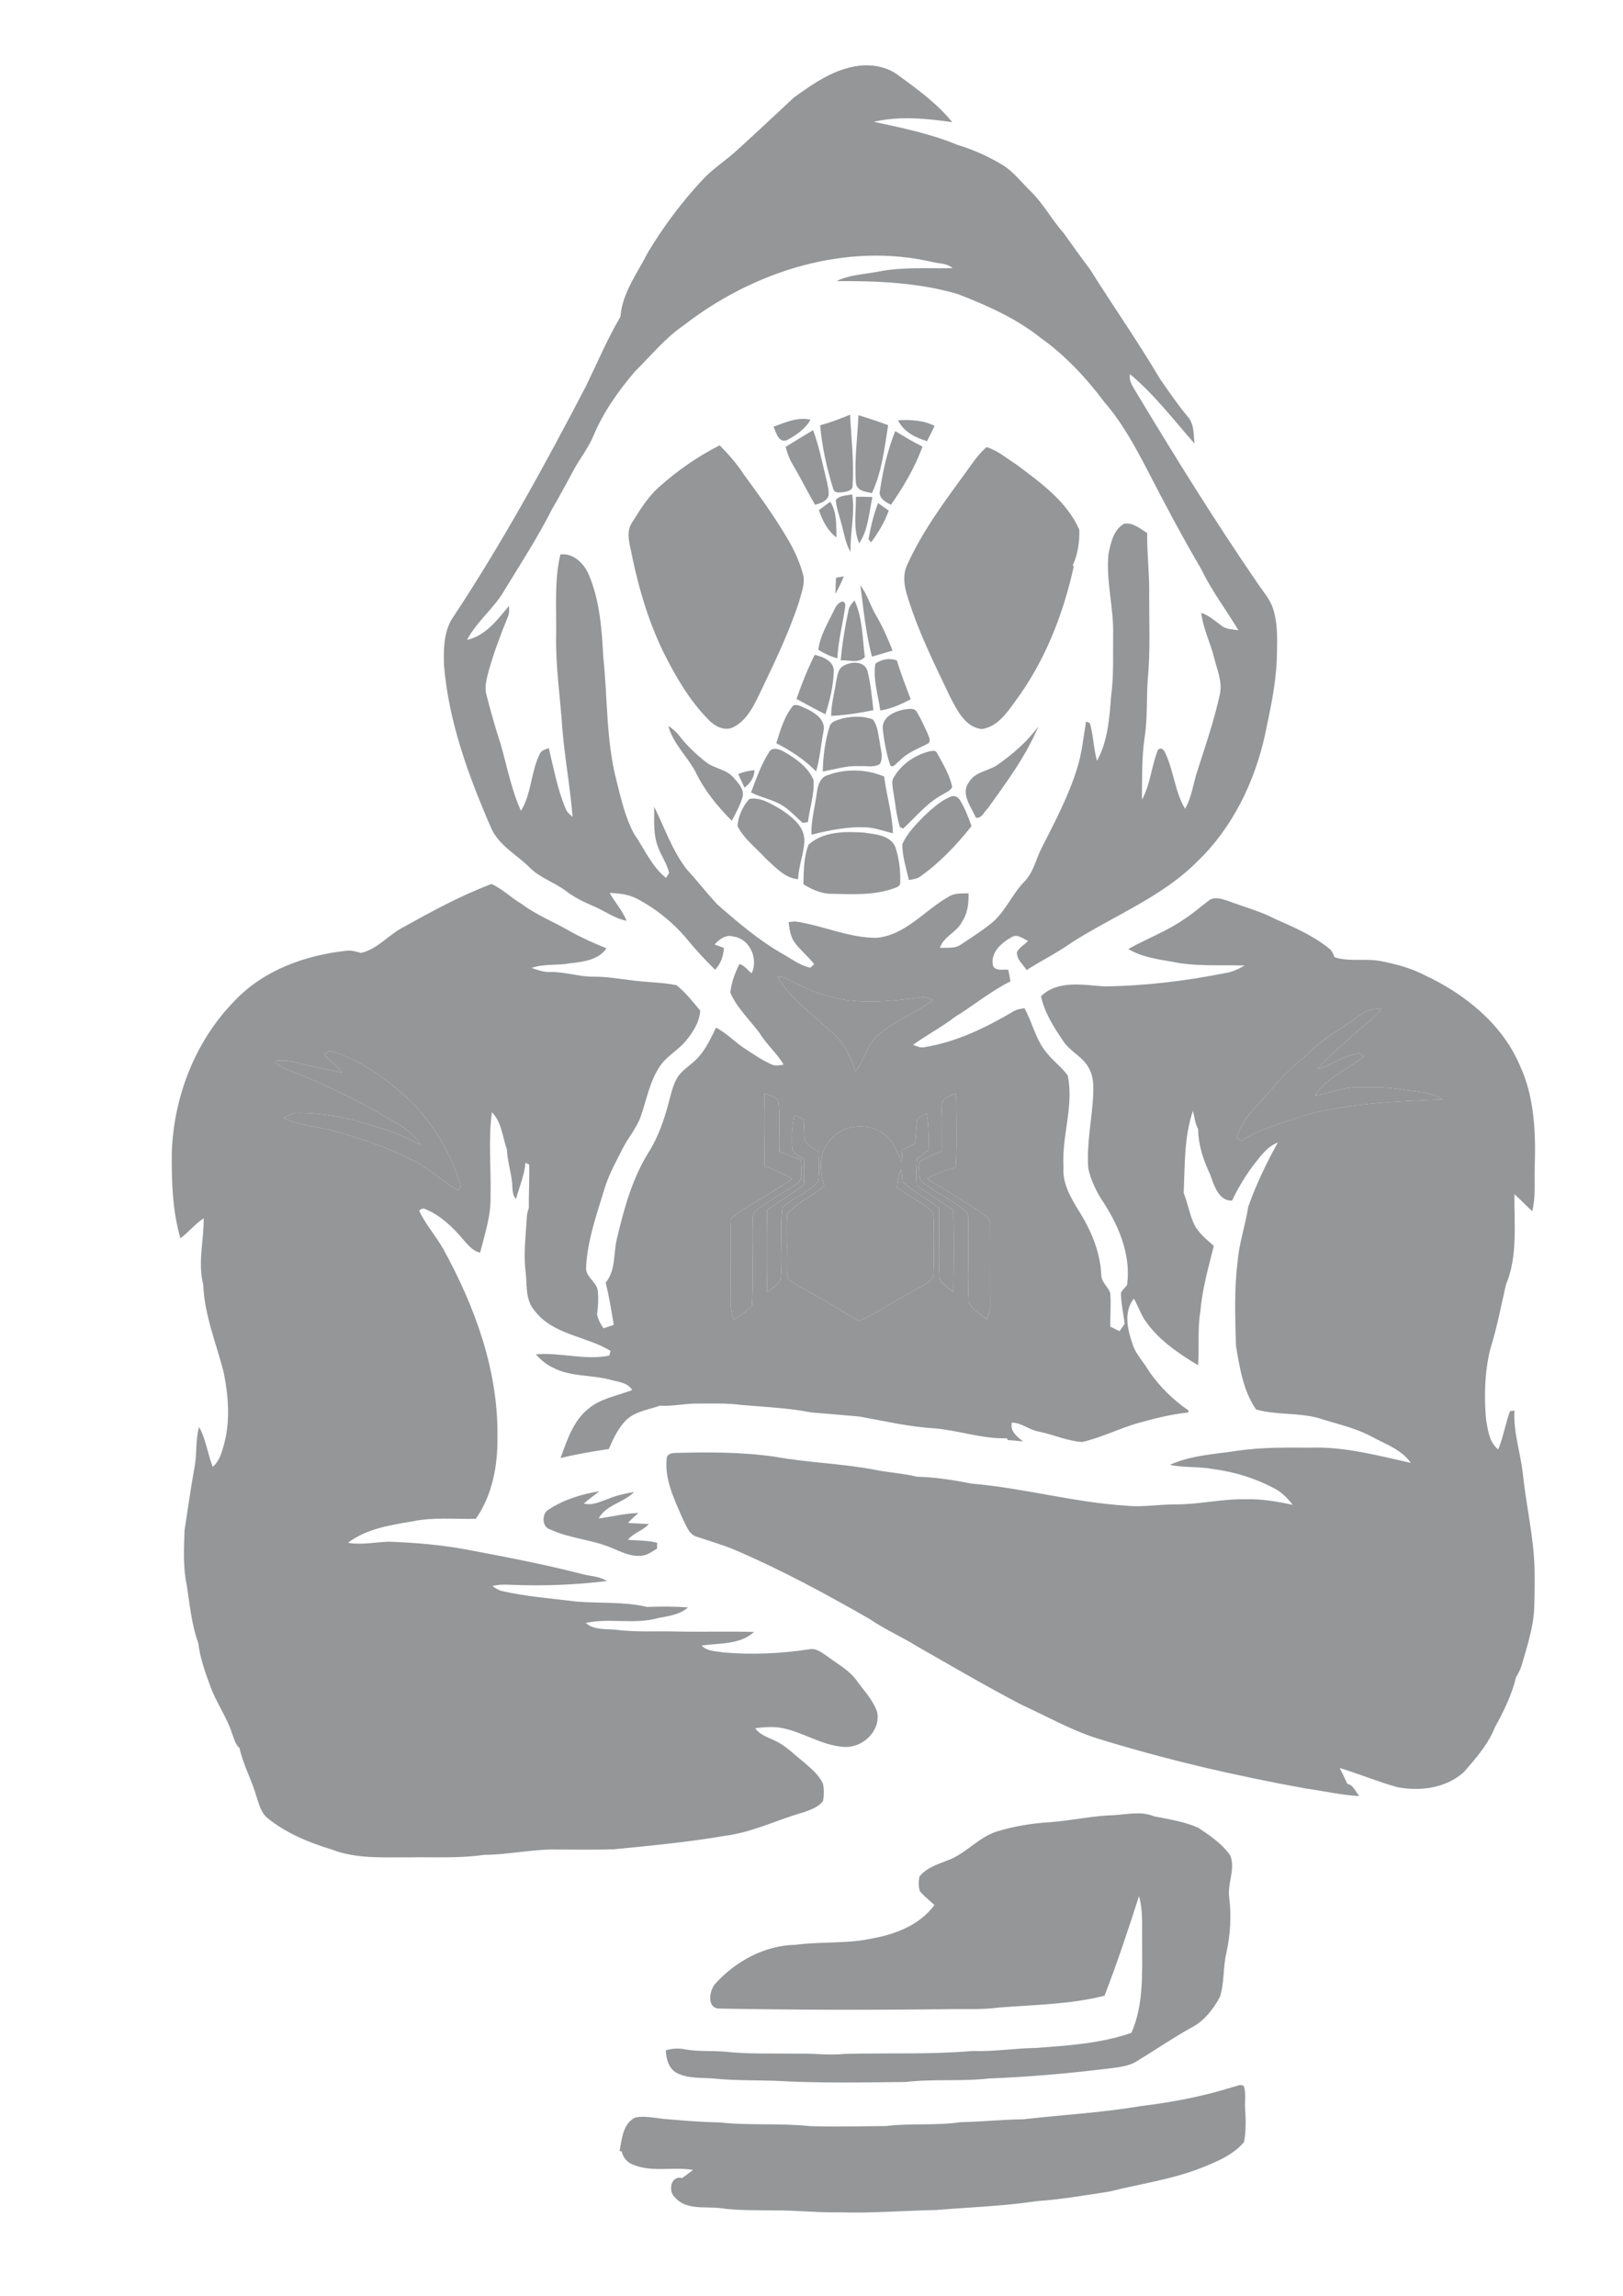 <?xml version="1.0" encoding="utf-8"?>
<!-- Generator: Adobe Illustrator 16.0.0, SVG Export Plug-In . SVG Version: 6.00 Build 0)  -->
<!DOCTYPE svg PUBLIC "-//W3C//DTD SVG 1.1//EN" "http://www.w3.org/Graphics/SVG/1.1/DTD/svg11.dtd">
<svg version="1.1" id="Layer_1" xmlns="http://www.w3.org/2000/svg" xmlns:xlink="http://www.w3.org/1999/xlink" x="0px" y="0px"
	 width="595.28px" height="841.89px" viewBox="0 0 595.28 841.89" enable-background="new 0 0 595.28 841.89" xml:space="preserve">
<g>
	<defs>
		<rect id="SVGID_1_" width="595.28" height="841.89"/>
	</defs>
	<clipPath id="SVGID_2_">
		<use xlink:href="#SVGID_1_"  overflow="visible"/>
	</clipPath>
	<path clip-path="url(#SVGID_2_)" fill="#949698" d="M306.964,380.308c3.299,3.56,5.466,8.001,6.671,12.685
		c3.506-4.144,4.314-10.078,8.63-13.584c5.934-5.241,13.62-7.866,19.841-12.694c-1.43-0.629-2.895-1.384-4.495-0.952
		c-10.68,1.348-21.746,2.732-32.31-0.1c-5.897-1.285-11.373-3.892-16.676-6.688c-1.061-0.674-2.293-0.818-3.507-0.791
		C290.512,367.255,299.628,372.999,306.964,380.308"/>
	<path clip-path="url(#SVGID_2_)" fill="#949698" d="M281.981,440.64c3.506-2.563,7.426-4.504,10.968-7.003
		c1.816-2.348,0.746-5.61,0.836-8.352c-2.698-0.873-5.313-1.952-7.911-3.065c-0.27-5.88,0.287-11.777-0.234-17.63
		c-0.432-2.517-3.3-2.813-5.242-3.614c-0.215,8.865-0.089,17.728,0.028,26.593c3.47,1.321,6.976,2.678,10.041,4.818
		c-6.571,4.513-13.592,8.324-20.245,12.712c-0.827,0.719-2.194,1.34-2.121,2.634c-0.351,7.785-0.018,15.589-0.136,23.383
		c0.118,4.261-0.584,8.72,1.133,12.765c2.374-1.501,4.999-2.849,6.725-5.141c0.629-10.618-0.036-21.288,0.261-31.915
		C276.21,443.562,279.715,442.286,281.981,440.64"/>
	<path clip-path="url(#SVGID_2_)" fill="#949698" d="M120.935,385.307c-0.539,0.351-1.618,1.07-2.148,1.42
		c2.103,2.275,4.935,3.848,6.544,6.563c-5.816-0.998-11.542-2.481-17.287-3.812c-2.41-0.611-4.909-0.665-7.363-0.395
		c1.411,2.085,3.866,2.831,6.077,3.722c11.921,4.629,23.518,10.122,34.504,16.685c4.836,2.643,9.951,5.439,12.981,10.239
		c-2.931-1.213-5.664-2.877-8.621-4.018c-11.975-4.225-24.453-7.92-37.264-7.588c-1.582,0.216-2.93,1.106-4.288,1.879
		c5.367,2.643,11.427,3.021,17.162,4.406c9.889,2.67,19.688,5.834,28.84,10.472c6.616,2.762,11.659,8.046,17.818,11.579
		c0.278-0.305,0.854-0.934,1.141-1.24c-3.074-11.256-9.214-21.603-17.143-30.116C143.096,396.491,132.91,388.777,120.935,385.307"/>
	<path clip-path="url(#SVGID_2_)" fill="#949698" d="M300.051,433.287c0.629-3.569,0.233-7.21,0.197-10.808
		c-1.662-1.186-3.469-2.211-4.836-3.739c-0.773-2.643-0.144-5.475-0.773-8.145c-0.935-0.881-2.238-1.133-3.399-1.564
		c-0.638,4.153-1.078,8.387-0.584,12.586c0.666,1.734,2.733,2.337,4.154,3.371c0.216,3.192,0.198,6.401,0.009,9.593
		c-4.433,3.129-8.955,6.112-13.485,9.07c-0.117,10.061-0.189,20.128,0.054,30.189c1.762-1.395,3.883-2.572,4.944-4.63
		c0.926-8.712-0.395-17.594,0.602-26.287C290.8,439.04,296.563,437.529,300.051,433.287"/>
	<path clip-path="url(#SVGID_2_)" fill="#949698" d="M513.301,399.412c-5.179-0.926-10.465-0.737-15.706-0.692
		c-5.268-0.081-10.077,2.454-15.272,2.895c4.314-6.572,12.108-9.422,17.97-14.339c-0.458-0.252-1.357-0.746-1.807-0.998
		c-5.457,0.656-9.943,4.333-15.185,5.762c3.813-4.854,8.847-8.513,13.297-12.729c3.29-3.219,7.407-5.61,10.032-9.494
		c-2.661,0.072-5.376,0.495-7.488,2.23c-6.481,4.908-13.944,8.549-19.544,14.546c-4.783,3.892-9.323,8.099-13.206,12.909
		c-4.747,5.502-10.689,10.429-12.856,17.656c0.45,0.324,1.349,0.971,1.799,1.295c6.958-4.801,15.273-6.625,23.113-9.422
		c16.505-4.521,33.702-5.214,50.712-5.834C524.457,400.041,518.641,400.428,513.301,399.412"/>
	<path clip-path="url(#SVGID_2_)" fill="#949698" d="M336.217,434.68c-0.144-3.246-0.126-6.491,0.081-9.729
		c1.43-1.051,2.823-2.147,4.217-3.245c0.17-4.477,0.107-8.963-0.603-13.386c-1.169,0.719-2.616,1.142-3.479,2.256
		c-0.468,2.949-0.413,5.961-0.89,8.918c-1.52,0.729-3.039,1.457-4.567,2.176c-0.08,1.529-0.18,3.066-0.278,4.603
		c-1.475-3.299-2.589-6.931-5.367-9.412c-6.122-6.078-17.836-4.792-22.034,2.922c-3.254,4.45-2.355,10.186-1.024,15.157
		c-4.271,3.685-9.791,5.806-13.476,10.148c-0.495,5.358-0.018,10.753-0.207,16.129c0.099,2.598-0.342,5.34,0.548,7.83
		c2.724,2.274,6.077,3.613,9.053,5.527c5.79,3.031,11.192,6.708,16.91,9.854c6.401-2.868,12.154-6.933,18.357-10.168
		c2.939-1.934,6.616-3.065,8.828-5.906c0.53-5.951,0.027-11.947,0.233-17.917c-0.198-2.337,0.576-5.331-1.555-6.977
		c-3.83-2.903-7.956-5.394-12.002-7.982c0.18-2.338,0.585-4.675,1.663-6.771c0.145,1.565,0.271,3.147,0.351,4.729
		c4.181,3.497,8.937,6.212,13.377,9.368c0.378,8.801-0.359,17.638,0.288,26.43c1.285,1.897,3.281,3.155,5.07,4.558
		c0.188-10.015,0.225-20.039,0-30.053C345.135,440.836,340.721,437.691,336.217,434.68"/>
	<path clip-path="url(#SVGID_2_)" fill="#949698" d="M363.088,449.486c0.323-2.383-1.708-3.856-3.443-4.989
		c-6.499-4.117-12.963-8.316-19.606-12.199c3.2-2.05,6.841-3.219,10.491-4.189c0.494-9.026,0.251-18.087,0.135-27.123
		c-2.148,0.827-5.196,1.618-5.214,4.468c-0.378,5.592-0.036,11.201-0.181,16.802c-2.256,0.98-4.566,1.834-6.742,2.985
		c-1.753,0.439-1.375,2.265-1.411,3.641c0.135,1.554-0.225,3.542,1.259,4.593c4.378,3.533,9.502,5.996,14.078,9.251
		c1.069,0.917,2.625,1.799,2.634,3.407c0.351,10.411-0.314,20.857,0.197,31.258c1.106,2.957,4.334,4.567,6.734,6.464
		c0.638-1.771,1.24-3.587,1.15-5.492C363.025,468.734,363.196,459.104,363.088,449.486"/>
	<path clip-path="url(#SVGID_2_)" fill="#949698" d="M309.238,180.489c1.411-0.243,3.569-0.558,3.47-2.463
		c0.558-8.666-0.467-17.333-0.926-25.963c-3.587,1.501-7.236,2.867-10.985,3.91c0.737,7.938,2.437,15.823,4.854,23.41
		C306.064,180.966,308.033,180.552,309.238,180.489"/>
	<path clip-path="url(#SVGID_2_)" fill="#949698" d="M319.811,180.831c3.641-7.812,4.594-16.487,5.942-24.902
		c-3.588-1.357-7.229-2.562-10.896-3.668c-0.351,8.253-1.547,16.524-0.927,24.795C314.228,180.067,317.482,180.328,319.811,180.831"
		/>
	<path clip-path="url(#SVGID_2_)" fill="#949698" d="M288.643,161.413c3.326-1.843,6.742-4.082,8.63-7.498
		c-4.702-1.124-9.233,1.016-13.557,2.554C284.687,158.554,285.504,162.537,288.643,161.413"/>
	<path clip-path="url(#SVGID_2_)" fill="#949698" d="M340.002,161.79c0.971-1.852,1.896-3.731,2.777-5.619
		c-4.162-2.094-8.828-2.292-13.386-2.068C331.362,158.329,335.759,160.496,340.002,161.79"/>
	<path clip-path="url(#SVGID_2_)" fill="#949698" d="M290.638,170.151c2.913,4.899,5.43,10.015,8.289,14.941
		c1.96-0.476,4.405-1.303,4.998-3.47c0.126-2.184-0.503-4.306-0.971-6.41c-1.447-5.861-2.616-11.804-4.737-17.467
		c-3.363,2.023-6.733,4.045-10.06,6.131C288.696,166.069,289.469,168.209,290.638,170.151"/>
	<path clip-path="url(#SVGID_2_)" fill="#949698" d="M326.787,185.11c4.62-6.644,8.801-13.736,11.569-21.351
		c-3.452-1.681-6.742-3.668-10.007-5.682c-2.75,6.977-4.539,14.366-5.581,21.783C322.049,182.566,324.755,184.13,326.787,185.11"/>
	<path clip-path="url(#SVGID_2_)" fill="#949698" d="M312.556,181.289c-2.041,0.441-4.594,0.324-6.023,2.095
		c0.261,2.822,1.25,5.502,1.96,8.235c1.052,3.641,1.528,7.524,3.488,10.841C311.746,195.376,313.67,188.373,312.556,181.289"/>
	<path clip-path="url(#SVGID_2_)" fill="#949698" d="M319.99,182.26c-2.022-0.099-4.036-0.126-6.05-0.081
		c0.063,5.664-1.115,11.669,1.187,17.054C318.507,194.253,318.695,187.968,319.99,182.26"/>
	<path clip-path="url(#SVGID_2_)" fill="#949698" d="M300.356,187.061c1.285,3.83,3.155,7.578,6.464,10.05
		c-0.171-4.441,0.233-9.232-2.319-13.125C303.107,185.002,301.731,186.027,300.356,187.061"/>
	<path clip-path="url(#SVGID_2_)" fill="#949698" d="M322.049,184.48c-1.618,4.279-2.724,8.748-3.497,13.251
		c0.233,0.288,0.701,0.873,0.934,1.16c2.681-3.551,4.973-7.444,6.492-11.633C324.674,186.315,323.353,185.398,322.049,184.48"/>
	<path clip-path="url(#SVGID_2_)" fill="#949698" d="M309.499,211.352c-0.962,0.171-1.915,0.342-2.858,0.513
		c-0.1,1.959-0.189,3.919-0.226,5.879C307.603,215.694,308.591,213.537,309.499,211.352"/>
	<path clip-path="url(#SVGID_2_)" fill="#949698" d="M319.802,240.793c2.535-0.692,5.052-1.474,7.569-2.229
		c-1.753-4.405-3.623-8.774-6.041-12.865c-2.14-3.578-3.21-7.74-5.771-11.057C316.7,223.39,317.563,232.227,319.802,240.793"/>
	<path clip-path="url(#SVGID_2_)" fill="#949698" d="M307.126,241.396c0.314-6.562,2.076-12.928,2.939-19.4
		c-0.396-3.012-3.281-0.378-3.839,1.123c-2.319,4.936-5.403,9.673-6.095,15.194C302.343,239.589,304.626,240.785,307.126,241.396"/>
	<path clip-path="url(#SVGID_2_)" fill="#949698" d="M308.357,242.169c2.886-0.225,6.635,1.205,8.846-1.231
		c-0.909-6.95-0.791-14.312-3.803-20.776c-0.89,1.124-1.995,2.202-2.193,3.704C309.895,229.898,308.915,236.02,308.357,242.169"/>
	<path clip-path="url(#SVGID_2_)" fill="#949698" d="M292.13,256.31c3.515,1.915,7.03,3.83,10.599,5.637
		c1.637-5.053,2.895-10.312,3.084-15.634c0.251-3.775-3.947-5.52-7.013-6.167C296.22,245.378,294.027,250.799,292.13,256.31"/>
	<path clip-path="url(#SVGID_2_)" fill="#949698" d="M321.051,243.383c-0.89,5.762,1.017,11.489,1.825,17.162
		c3.956-0.612,7.633-2.266,11.147-4.127c-1.771-4.702-3.632-9.385-5.053-14.213C326.274,241.198,323.361,241.711,321.051,243.383"/>
	<path clip-path="url(#SVGID_2_)" fill="#949698" d="M309.418,244.147c-2.14,1.087-2.274,3.767-2.751,5.834
		c-0.603,4.189-1.825,8.298-1.815,12.55c5.205-0.287,10.374-1.033,15.48-2.094c-0.54-4.819-0.962-9.701-2.167-14.411
		C317.042,242.304,312.187,242.511,309.418,244.147"/>
	<path clip-path="url(#SVGID_2_)" fill="#949698" d="M290.962,258.702c-3.317,3.911-4.702,9.035-6.239,13.826
		c5.331,2.76,10.401,6.05,14.608,10.375c1.43-4.891,1.771-10.006,2.76-14.987c0.692-3.928-3.092-6.499-6.167-7.946
		C294.36,259.385,292.661,258.081,290.962,258.702"/>
	<path clip-path="url(#SVGID_2_)" fill="#949698" d="M336.28,261.156c-0.846-1.771-3.102-1.106-4.639-0.98
		c-3.516,0.656-7.983,2.643-7.885,6.859c0.468,4.63,1.321,9.278,2.796,13.701c1.169,1.043,2.311-1.097,3.281-1.636
		c2.886-3.183,6.994-4.549,10.681-6.509c1.052-1.105,0.08-2.508-0.315-3.668C338.986,266.289,337.817,263.619,336.28,261.156"/>
	<path clip-path="url(#SVGID_2_)" fill="#949698" d="M315.108,280.96c2.518-0.225,5.403,0.674,7.642-0.836
		c1.366-2.499,0.188-5.34-0.071-7.956c-0.621-2.814-0.702-6.005-2.545-8.343c-3.461-1.33-7.371-1.186-10.94-0.413
		c-1.771,0.611-4.189,0.917-4.899,2.93c-1.69,5.341-2.4,10.968-2.535,16.569C306.19,282.174,310.542,280.672,315.108,280.96"/>
	<path clip-path="url(#SVGID_2_)" fill="#949698" d="M269.098,285.213c-2.661-3.201-7.219-3.309-10.32-5.871
		c-3.506-2.786-6.815-5.87-9.548-9.43c-1.123-1.501-2.571-2.706-4.099-3.749c1.645,6.428,6.823,11.04,9.898,16.758
		c3.245,6.805,8.055,12.756,13.368,18.051c1.501-2.85,3.119-5.681,3.982-8.801C273.009,289.375,270.761,287.146,269.098,285.213"/>
	<path clip-path="url(#SVGID_2_)" fill="#949698" d="M365.542,280.691c-3.308,2.104-7.947,2.373-10.077,6.068
		c-3.309,4.181,0.728,9.125,2.463,13.09c2.112,0.494,3.119-2.311,4.459-3.515c6.806-9.521,13.935-19.05,18.438-29.928
		C376.672,272.079,371.287,276.699,365.542,280.691"/>
	<path clip-path="url(#SVGID_2_)" fill="#949698" d="M294.477,301.763c0.458-0.072,1.384-0.216,1.852-0.288
		c0.647-5.16,2.445-10.293,2.049-15.516c-2.112-4.702-6.526-7.875-10.896-10.33c-1.653-0.98-4.575-1.869-5.546,0.441
		c-2.859,4.495-4.594,9.592-6.482,14.546c4.072,2.031,8.774,2.696,12.496,5.429C290.341,297.691,292.211,299.957,294.477,301.763"/>
	<path clip-path="url(#SVGID_2_)" fill="#949698" d="M330.095,303.318c0.288,0.135,0.863,0.405,1.15,0.54
		c4.685-4.289,8.738-9.458,14.456-12.478c1.231-0.836,2.931-1.331,3.541-2.814c-0.934-4.459-3.361-8.442-5.555-12.379
		c-0.503-1.277-2.022-0.783-3.003-0.603c-5.475,1.447-10.473,4.963-13.161,10.015c-0.575,1.519-0.035,3.191,0.117,4.756
		C328.432,294.679,328.72,299.129,330.095,303.318"/>
	<path clip-path="url(#SVGID_2_)" fill="#949698" d="M273.063,288.845c2.067-1.555,3.614-3.758,3.677-6.428
		c-2.059,0.198-4.082,0.657-5.996,1.421C271.508,285.51,272.281,287.173,273.063,288.845"/>
	<path clip-path="url(#SVGID_2_)" fill="#949698" d="M297.605,306.079c6.787-1.654,13.745-3.129,20.767-2.634
		c3.119,0.305,6.077,1.411,9.116,2.131c-0.154-7.049-2.338-13.836-3.201-20.803c-6.383-2.742-14.069-2.958-20.587-0.567
		c-2.858,0.782-3.73,3.74-4.081,6.347C298.944,295.723,297.471,300.82,297.605,306.079"/>
	<path clip-path="url(#SVGID_2_)" fill="#949698" d="M348.542,292.198c-3.839,1.609-6.904,4.567-9.916,7.354
		c-2.903,3.002-5.924,6.113-7.659,9.97c-0.063,4.477,1.411,8.855,2.392,13.206c1.321-0.306,2.769-0.378,3.946-1.133
		c7.299-5.16,13.512-11.678,19.041-18.672c-1.25-3.353-2.473-6.751-4.423-9.763C351.267,292.081,349.666,291.578,348.542,292.198"/>
	<path clip-path="url(#SVGID_2_)" fill="#949698" d="M295.016,308.407c0.171-5.43-4.738-8.981-8.774-11.696
		c-3.434-1.924-7.39-4.54-11.435-3.721c-2.374,2.705-4.145,6.373-4.279,9.996c2.391,4.729,6.832,7.965,10.329,11.84
		c3.47,3.092,6.949,7.21,11.867,7.587C292.868,317.64,294.845,313.163,295.016,308.407"/>
	<path clip-path="url(#SVGID_2_)" fill="#949698" d="M316.951,305.332c-6.877-0.494-14.977-0.494-20.38,4.396
		c-1.834,4.549-1.735,9.665-1.914,14.519c3.173,1.987,6.732,3.578,10.554,3.533c7.39,0.108,15.013,0.594,22.124-1.834
		c1.195-0.485,2.994-0.764,2.85-2.454c0.117-4.378-0.44-8.846-1.834-12.999C326.391,306.195,321.006,305.953,316.951,305.332"/>
	<path clip-path="url(#SVGID_2_)" fill="#949698" d="M557.433,390.683c-6.446-15.13-20.03-26.071-34.603-32.939
		c-5.358-2.787-11.229-4.36-17.135-5.43c-5.376-0.845-10.932,0.431-16.182-1.286c-0.521-1.06-0.863-2.274-1.816-3.038
		c-5.834-4.756-12.766-7.839-19.625-10.815c-5.744-3.039-12.056-4.666-18.097-6.958c-2.176-0.702-4.918-1.519-6.832,0.197
		c-2.922,2.203-5.663,4.639-8.747,6.608c-6.401,4.477-13.782,7.183-20.561,10.986c4.811,2.895,10.429,3.721,15.867,4.63
		c8.811,1.887,17.863,1.15,26.799,1.429c-2.157,1.232-4.405,2.355-6.886,2.724c-14.681,2.949-29.64,4.746-44.608,4.927
		c-7.776-0.504-16.964-2.419-23.203,3.622c1.34,6.095,4.765,11.408,8.208,16.506c2.598,3.919,7.471,5.798,9.512,10.176
		c1.681,2.994,1.51,6.527,1.42,9.845c-0.494,8.873-2.463,17.701-1.789,26.628c0.836,3.82,2.509,7.443,4.495,10.805
		c6.32,9.297,11.318,20.462,9.718,31.96c-0.781,0.899-1.618,1.763-2.247,2.777c0.054,3.813,0.881,7.588,1.394,11.373
		c-0.63,0.917-1.259,1.834-1.879,2.751c-1.142-0.558-2.274-1.115-3.407-1.681c-0.063-4.137,0.314-8.28-0.027-12.406
		c-0.898-2.275-3.228-3.92-3.281-6.527c-0.377-8.558-3.874-16.704-8.441-23.842c-2.895-4.772-5.889-9.941-5.412-15.75
		c-0.728-11.246,3.875-22.322,1.564-33.523c-2.167-3.129-5.394-5.322-7.704-8.343c-4.082-4.711-5.188-11.049-8.199-16.38
		c-1.285,0.243-2.634,0.378-3.784,1.043c-10.131,5.978-20.929,11.301-32.643,13.216c-1.547,0.476-3.003-0.333-4.433-0.792
		c4.927-3.587,10.356-6.41,15.194-10.122c6.939-4.262,13.224-9.539,20.541-13.17c-0.233-1.43-0.494-2.85-0.791-4.253
		c-1.87-0.279-4.486,0.638-5.574-1.411c-1.187-4.872,3.129-8.532,6.914-10.635c2.022-1.169,4.126,0.656,5.915,1.492
		c-1.331,1.357-3.183,2.337-4.063,4.055c-0.198,2.66,2.238,4.522,3.542,6.598c5.394-3.47,11.175-6.302,16.416-10.015
		c15.462-9.933,33.253-16.685,46.36-29.972c12.784-12.325,20.794-28.912,24.615-46.109c1.914-9.179,3.991-18.367,4.359-27.761
		c0.126-6.203,0.566-12.586-1.34-18.591c-1.069-3.416-3.497-6.141-5.475-9.044c-15.741-22.925-30.403-46.541-44.742-70.365
		c-1.124-2.058-2.877-4.144-2.248-6.643c8.9,7.444,15.976,16.739,23.599,25.424c-0.333-3.354-0.054-7.165-2.454-9.863
		c-3.713-4.431-6.968-9.205-10.249-13.952c-8.036-13.664-17.197-26.637-25.594-40.077c-3.371-4.441-6.59-8.99-9.844-13.521
		c-4.288-4.783-7.273-10.59-11.912-15.076c-3.174-3.092-5.906-6.688-9.592-9.214c-5.412-3.372-11.256-6.033-17.369-7.858
		c-9.799-4.09-20.245-6.176-30.574-8.441c9.439-2.176,19.266-1.205,28.749,0.144c-5.492-6.779-12.585-11.948-19.589-17.054
		c-4.081-3.183-9.529-4.234-14.6-3.632c-8.999,1.114-16.604,6.409-23.77,11.561c-6.823,6.311-13.574,12.712-20.46,18.96
		c-4.181,3.946-9.152,6.985-13.081,11.21c-7.614,8.163-14.375,17.153-20.11,26.727c-3.839,7.588-9.422,14.816-10.069,23.553
		c-4.828,8.2-8.532,17.01-12.685,25.55c-15.211,29.181-31.051,58.102-49.274,85.53c-2.859,4.945-2.922,10.932-2.786,16.488
		c1.68,21.072,9.115,41.129,17.494,60.358c2.886,6.095,9.142,9.349,13.782,13.916c3.811,3.974,9.259,5.547,13.574,8.846
		c3.012,2.293,6.419,3.947,9.889,5.431c4.126,1.734,7.794,4.567,12.262,5.429c-1.528-3.731-4.243-6.778-6.248-10.239
		c3.488,0.18,7.075,0.512,10.204,2.23c7.156,3.775,13.539,9.025,18.663,15.291c3.084,3.74,6.392,7.282,9.853,10.68
		c2.041-2.211,3.066-5.052,3.2-8.028l-3.398-1.24c1.717-1.933,4.243-3.857,6.985-2.895c5.988,0.8,9.134,8.253,6.599,13.449
		c-1.457-1.169-2.634-2.868-4.468-3.416c-1.663,3.272-2.958,6.841-3.363,10.5c2.455,5.673,7.165,9.988,10.797,14.905
		c2.491,4.163,6.321,7.309,8.766,11.498c-1.538,0.234-3.21,0.63-4.666-0.18c-3.578-1.645-6.841-3.901-10.123-6.077
		c-3.443-2.292-6.284-5.43-10.014-7.299c-1.852,3.829-3.668,7.776-6.554,10.949c-2.14,2.356-4.98,3.965-6.994,6.437
		c-1.969,2.652-2.671,5.96-3.542,9.08c-1.726,6.706-3.92,13.386-7.642,19.273c-6.005,9.619-9.034,20.687-11.597,31.627
		c-1.375,5.376-0.332,11.562-4.126,16.102c1.232,5.124,2.104,10.311,2.948,15.508c-1.231,0.421-2.463,0.844-3.694,1.285
		c-1.178-1.51-2.014-3.237-2.428-5.107c0.36-2.731,0.567-5.502,0.306-8.252c-0.081-3.551-4.522-5.259-4.333-8.882
		c0.458-9.897,3.839-19.346,6.697-28.741c1.529-5.24,4.235-10.023,6.68-14.878c2.077-4.127,5.277-7.651,6.751-12.083
		c2.131-6.14,3.273-12.783,7.003-18.249c2.536-3.758,6.761-5.844,9.566-9.35c2.58-3.11,4.944-6.841,5.16-10.968
		c-2.697-3.272-5.394-6.688-8.711-9.331c-5.556-1.124-11.265-1.007-16.865-1.843c-4.406-0.494-8.775-1.312-13.216-1.259
		c-5.465,0.108-10.715-1.834-16.181-1.717c-2.401,0.099-4.657-0.719-6.878-1.501c4.549-1.591,9.413-0.836,14.088-1.69
		c4.755-0.549,10.464-1.178,13.377-5.511c-4.514-1.825-8.973-3.803-13.224-6.176c-5.916-3.443-12.353-5.951-17.864-10.069
		c-3.811-2.256-7.039-5.502-11.057-7.344c-11.256,4.225-21.873,10.041-32.382,15.867c-5.421,2.778-9.367,8.01-15.508,9.421
		c-1.689-0.476-3.416-0.998-5.196-0.818c-15.13,1.627-30.52,7.093-41.156,18.393c-14.41,14.663-22.331,35.106-23.032,55.549
		c-0.098,10.563,0.198,21.314,3.165,31.528c3.02-2.258,5.394-5.26,8.531-7.363c0.09,8.127-2.229,16.281-0.162,24.363
		c0.396,11.2,4.882,21.711,7.57,32.472c1.645,8.432,2.355,17.278,0.153,25.683c-0.845,3.103-1.682,6.483-4.244,8.658
		c-1.87-4.8-2.508-10.114-4.998-14.626c-1.411,4.827-0.728,9.916-1.69,14.815c-1.394,7.658-2.437,15.372-3.65,23.059
		c-0.225,6.733-0.603,13.575,0.818,20.21c1.115,7.065,1.726,14.302,4.207,21.072c0.639,5.502,2.536,10.769,4.441,15.948
		c2.131,5.933,5.952,11.103,7.903,17.126c0.782,1.859,1.132,4.116,2.786,5.475c1.358,6.265,4.567,11.884,6.303,18.033
		c0.889,2.688,1.608,5.673,3.856,7.604c6.832,5.513,15.022,8.991,23.374,11.498c9.295,3.679,19.436,2.913,29.208,2.978
		c8.981-0.126,18.025,0.395,26.943-0.908c9.349-0.064,18.546-2.293,27.905-1.943c6.58,0.02,13.161,0.101,19.741-0.098
		c13.557-1.349,27.132-2.608,40.572-4.927c10.15-1.224,19.346-5.96,29.1-8.676c2.527-0.971,5.493-1.851,7.066-4.217
		c0.324-2.058,0.361-4.197-0.063-6.237c-1.511-3.281-4.414-5.619-7.076-7.947c-3.353-2.616-6.337-5.799-10.212-7.669
		c-2.643-1.358-5.799-2.13-7.552-4.737c2.796-0.351,5.637-0.584,8.46-0.279c8.45,1.143,15.706,6.751,24.318,7.147
		c6.661,0.333,13.287-5.862,11.938-12.747c-1.421-4.343-4.72-7.705-7.336-11.355c-2.715-3.91-7.013-6.167-10.734-8.963
		c-2.076-1.393-4.279-3.361-6.985-2.715c-10.257,1.546-20.686,2.015-31.024,1.16c-2.841-0.521-6.185-0.306-8.325-2.58
		c6.473-0.89,14.078-0.225,19.248-4.954c-9.323-0.296-18.645,0.037-27.968-0.162c-7.471-0.224-14.977,0.307-22.421-0.62
		c-3.82-0.448-8.234,0.242-11.336-2.517c8.783-1.942,17.908,0.683,26.637-1.826c3.776-0.71,7.884-1.23,10.878-3.882
		c-4.981-0.37-9.988-0.378-14.977-0.171c-8.406-1.969-17.27-1.295-25.864-1.951c-9.179-1.187-18.456-1.807-27.482-3.902
		c-1.304-0.278-2.374-1.097-3.452-1.807c2.274-0.584,4.629-0.602,6.967-0.45c11.714,0.469,23.436,0.045,35.06-1.401
		c-2.724-1.753-6.068-1.735-9.107-2.544c-13.7-3.562-27.616-6.194-41.524-8.828c-9.718-1.87-19.598-2.697-29.478-3.048
		c-4.953,0.188-9.96,1.268-14.905,0.414c6.832-5.171,15.534-6.5,23.751-7.876c7.624-1.592,15.445-0.728,23.167-0.927
		c6.113-8.719,8.082-19.625,7.938-30.106c0.333-24.281-8.261-47.709-19.813-68.736c-2.724-4.865-6.545-9.053-8.891-14.123
		c0.764-0.864,1.627-1.007,2.606-0.441c5.233,2.212,9.458,6.248,13.117,10.5c1.888,2.121,3.695,4.64,6.626,5.322
		c1.708-6.769,3.991-13.557,3.829-20.623c0.252-10.294-0.899-20.659,0.486-30.907c3.613,3.65,3.883,9.098,5.51,13.718
		c0.189,3.992,1.412,7.831,1.852,11.795c0.288,2.139-0.089,4.576,1.475,6.319c1.205-4.413,3.119-8.665,3.47-13.269
		c0.35,0.162,1.043,0.485,1.393,0.647c0.099,5.313-0.216,10.635-0.153,15.957c-0.359,0.952-0.602,1.941-0.719,2.967
		c-0.314,6.562-1.276,13.143-0.53,19.723c0.719,5-0.27,10.708,3.299,14.853c6.716,8.953,18.942,9.357,27.923,14.814
		c-0.117,0.432-0.36,1.313-0.476,1.745c-8.918,1.816-17.954-1.268-26.97-0.468c1.834,1.941,3.847,3.785,6.328,4.873
		c6.356,3.38,13.8,2.598,20.614,4.342c2.949,0.863,6.662,0.97,8.46,3.875c-5.421,2.112-11.498,3.02-16.092,6.85
		c-5.583,4.514-7.839,11.606-10.213,18.106c5.844-1.439,11.777-2.446,17.729-3.326c1.627-3.858,3.47-7.75,6.463-10.735
		c3.381-3.101,8.109-3.685,12.271-5.159c4.603,0.306,9.134-0.827,13.728-0.773c5.304,0.009,10.635-0.206,15.903,0.476
		c8.649,0.774,17.36,1.107,25.9,2.771c5.853,0.458,11.688,1.015,17.539,1.501c9.251,1.654,18.457,3.82,27.869,4.36
		c8.828,0.781,17.378,3.893,26.296,3.623l0.359,0.664c1.87,0.127,3.73,0.287,5.592,0.494c-2.193-1.753-4.863-3.704-4.1-6.922
		c3.569,0.045,6.312,2.715,9.764,3.273c5.375,1.104,10.481,3.478,15.992,3.865c7.021-1.618,13.53-4.917,20.435-6.94
		c6.041-1.663,12.118-3.245,18.366-3.874c0.09-0.162,0.252-0.504,0.342-0.666c-6.329-4.37-11.894-9.97-15.912-16.533
		c-1.753-2.552-3.856-4.953-4.756-7.964c-1.825-5.332-3.335-11.813,0.521-16.632c1.349,2.391,2.283,4.99,3.668,7.372
		c4.854,7.479,12.379,12.541,19.867,17.09c0.504-6.635-0.278-13.341,0.872-19.931c0.666-8.137,2.949-15.984,4.909-23.868
		c-2.868-2.508-6.023-4.989-7.543-8.595c-1.438-3.507-2.112-7.272-3.515-10.798c0.477-10.059,0.099-20.47,3.407-30.134
		c0.548,2.239,0.755,4.657,1.888,6.707c0.072,5.798,1.906,11.436,4.405,16.622c1.394,3.803,3.038,9.791,8.037,9.62
		c2.112-4.479,4.692-8.73,7.623-12.712c2.625-3.282,5.098-7.049,9.196-8.622c-4.233,7.57-7.991,15.436-10.887,23.608
		c-1.052,6.877-3.416,13.512-3.918,20.47c-1.287,10.078-0.828,20.3-0.586,30.43c1.357,8.011,2.67,16.614,7.381,23.411
		c7.524,2.13,15.598,1.051,23.141,3.227c6.463,2.096,13.206,3.462,19.247,6.726c5.026,2.741,10.985,4.728,14.375,9.628
		c-12.146-2.698-24.381-6.024-36.931-5.575c-8.828-0.062-17.675-0.17-26.431,1.097c-8.388,1.314-17.188,1.629-25.01,5.206
		c5.232,1.106,10.635,0.549,15.885,1.547c7.705,0.988,15.266,3.316,22.151,6.932c2.832,1.411,5.106,3.667,6.986,6.184
		c-5.575-1.214-11.229-2.192-16.956-2.05c-8.747-0.207-17.332,1.924-26.062,1.888c-6.006-0.035-11.993,1.115-17.989,0.469
		c-19.067-1.179-37.613-6.465-56.627-8.073c-6.688-1.322-13.449-2.401-20.272-2.553c-4.963-1.231-10.087-1.492-15.085-2.499
		c-12.173-2.348-24.614-2.616-36.805-4.811c-12.1-1.762-24.363-1.717-36.571-1.412c-1.204,0.02-2.733,0.262-3.164,1.593
		c-0.998,7.884,2.688,15.292,5.718,22.33c1.402,2.499,2.256,6.06,5.411,6.868c4.693,1.574,9.466,2.922,14.033,4.864
		c17.018,7.299,33.328,16.136,49.374,25.342c5.421,3.741,11.498,6.338,17.071,9.827c12.829,7.308,25.567,14.796,38.666,21.611
		c8.837,4.018,17.314,8.837,26.565,11.93c25.379,7.929,51.323,13.952,77.484,18.69c6.535,0.89,13.008,2.427,19.606,2.787
		c-1.24-1.564-2.185-4.153-4.315-4.47c-0.881-1.977-1.832-3.91-2.805-5.834c7.12,2.176,14.016,5.063,21.198,7.048
		c8.406,1.573,17.827,0.36,24.363-5.572c4.387-5.044,8.918-10.195,11.408-16.497c3.191-5.789,6.131-11.769,7.687-18.232
		c0.917-1.528,1.734-3.119,2.211-4.836c1.896-6.707,4.153-13.414,4.468-20.434c0.136-4.811,0.216-9.619,0.117-14.42
		c-0.261-11.867-3.138-23.438-4.306-35.205c-0.917-7.659-3.516-15.148-3.057-22.934c-0.414,0.055-1.232,0.171-1.646,0.234
		c-1.672,4.602-2.445,9.484-4.306,14.023c-3.327-2.562-3.759-7.101-4.469-10.939c-0.746-8.577-0.521-17.342,1.52-25.739
		c2.454-7.775,3.956-15.804,5.78-23.742c4.405-10.481,2.967-22.114,3.11-33.182c2.221,2.041,4.343,4.189,6.519,6.275
		c1.357-5.313,0.719-10.814,0.935-16.219C563.284,415.405,562.854,402.262,557.433,390.683 M167.89,436.458
		c-6.159-3.533-11.202-8.817-17.818-11.579c-9.152-4.638-18.951-7.802-28.84-10.472c-5.735-1.385-11.795-1.763-17.162-4.406
		c1.358-0.773,2.706-1.663,4.288-1.879c12.811-0.332,25.289,3.363,37.264,7.588c2.957,1.141,5.691,2.805,8.621,4.018
		c-3.03-4.8-8.145-7.596-12.981-10.239c-10.986-6.563-22.583-12.056-34.504-16.685c-2.211-0.891-4.666-1.637-6.077-3.722
		c2.454-0.27,4.953-0.216,7.363,0.395c5.745,1.331,11.471,2.814,17.288,3.812c-1.61-2.715-4.442-4.288-6.545-6.563
		c0.53-0.35,1.609-1.069,2.148-1.42c11.975,3.47,22.161,11.184,30.953,19.796c7.929,8.513,14.069,18.86,17.143,30.116
		C168.744,435.525,168.168,436.154,167.89,436.458 M263.084,331.646c-3.911-4.198-7.426-8.747-11.3-12.972
		c-5.26-6.868-8.046-15.184-11.867-22.862c0.126,4.468-0.351,9.053,0.962,13.395c1.052,3.839,3.668,7.048,4.54,10.941
		c-0.279,0.45-0.854,1.34-1.133,1.789c-5.358-4.279-7.974-10.761-11.785-16.263c-3.237-6.059-4.738-12.882-6.411-19.499
		c-3.82-14.779-3.209-30.161-4.818-45.228c-0.521-10.06-1.268-20.363-5.133-29.784c-1.726-4.288-5.583-8.415-10.599-7.848
		c-2.302,9.673-1.403,19.715-1.565,29.568c-0.233,11.39,1.502,22.681,2.257,34.027c0.854,10.94,2.931,21.719,3.767,32.678
		c-0.962-0.917-2.086-1.762-2.536-3.056c-3.011-7.094-4.369-14.726-6.176-22.179c-1.267,0.441-2.778,0.791-3.344,2.176
		c-3.245,6.598-2.984,14.509-6.868,20.82c-3.47-7.695-5.071-16.046-7.336-24.137c-1.951-5.979-3.677-12.029-5.25-18.124
		c-0.917-3.119,0.027-6.32,0.836-9.341c1.879-6.598,4.279-13.026,6.877-19.373c0.638-1.321,0.585-2.787,0.477-4.207
		c-4.19,5.097-8.568,10.958-15.382,12.496c3.596-6.869,10.041-11.642,13.827-18.376c5.924-9.736,12.172-19.301,17.296-29.496
		c2.805-4.746,5.376-9.628,8.019-14.464c2.274-4.234,5.34-8.02,7.201-12.469c3.623-8.702,9.143-16.47,15.22-23.608
		c5.897-5.78,11.112-12.334,17.998-17.009c25.441-19.724,59.378-30.611,91.32-23.113c2.436,0.584,5.241,0.387,7.2,2.202
		c-9.025,0.234-18.142-0.512-27.051,1.241c-5.187,1.043-10.671,1.133-15.489,3.515c14.924-0.09,30.035,0.522,44.446,4.747
		c10.716,4.153,21.405,8.873,30.449,16.11c9.044,6.446,16.685,14.654,23.319,23.509c6.572,7.542,11.337,16.406,15.939,25.225
		c6.284,12.164,12.676,24.282,19.625,36.068c3.775,7.911,9.134,14.878,13.602,22.385c-2.122-0.378-4.486-0.261-6.229-1.708
		c-2.338-1.762-4.595-3.704-7.391-4.72c0.647,5.825,3.426,11.076,4.774,16.721c1.061,4.243,2.993,8.541,2.085,13
		c-2.175,10.131-5.627,19.922-8.765,29.783c-1.178,4.189-1.843,8.577-4.019,12.406c-3.911-6.491-4.181-14.447-7.614-21.162
		c-0.485-0.881-1.609-1.294-2.347-0.45c-2.418,5.934-2.733,12.614-5.88,18.277c0.117-7.659-0.152-15.373,1.017-22.969
		c1.052-7.03,0.656-14.141,1.123-21.216c0.989-10.168,0.495-20.398,0.521-30.593c0.189-7.687-0.845-15.328-0.728-23.014
		c-2.571-1.6-5.25-4.01-8.505-3.416c-3.893,2.238-4.882,7.119-5.7,11.183c-0.952,9.925,1.996,19.715,1.709,29.64
		c-0.09,7.479,0.287,15.004-0.746,22.448c-0.594,8.019-1.213,16.478-5.16,23.661c-1.303-4.531-1.277-9.313-2.635-13.826
		c-0.341-0.153-1.024-0.441-1.375-0.585c-0.998,5.79-1.52,11.696-3.326,17.324c-3.264,10.464-8.478,20.155-13.404,29.9
		c-1.807,3.875-2.751,8.289-5.861,11.427c-4.63,4.746-7.057,11.264-12.298,15.462c-3.542,2.787-7.345,5.25-11.103,7.731
		c-2.229,1.547-5.07,0.989-7.605,1.169c1.339-4.252,6.158-5.654,8.063-9.529c2.131-3.083,2.509-6.859,2.418-10.491
		c-2.444,0.117-5.097-0.18-7.245,1.231c-8.864,4.963-15.822,14.141-26.556,15.112c-10.249,0.018-19.814-4.639-29.875-6.014
		c-0.782,0.045-1.555,0.135-2.328,0.27c0.359,2.562,0.665,5.286,2.238,7.453c2.104,2.894,5.007,5.088,7.138,7.964
		c-0.341,0.315-1.043,0.954-1.385,1.268c-3.938-0.791-7.165-3.425-10.617-5.313C278.043,344.592,270.501,338.137,263.084,331.646
		 M285.118,358.184c1.214-0.026,2.445,0.117,3.507,0.791c5.303,2.796,10.778,5.403,16.676,6.689
		c10.563,2.832,21.63,1.447,32.31,0.099c1.601-0.432,3.065,0.323,4.495,0.953c-6.221,4.827-13.907,7.452-19.841,12.694
		c-4.315,3.505-5.124,9.439-8.63,13.584c-1.205-4.685-3.372-9.125-6.671-12.686C299.628,373,290.512,367.255,285.118,358.184
		 M275.823,478.74c-1.726,2.292-4.351,3.64-6.725,5.141c-1.717-4.045-1.015-8.504-1.133-12.765
		c0.118-7.794-0.215-15.598,0.136-23.383c-0.073-1.294,1.294-1.915,2.121-2.634c6.653-4.388,13.674-8.199,20.245-12.712
		c-3.065-2.141-6.571-3.497-10.041-4.818c-0.117-8.865-0.243-17.728-0.028-26.593c1.942,0.801,4.81,1.097,5.242,3.614
		c0.521,5.853-0.036,11.75,0.234,17.63c2.598,1.113,5.213,2.192,7.911,3.065c-0.09,2.741,0.98,6.004-0.836,8.352
		c-3.542,2.499-7.462,4.44-10.968,7.003c-2.266,1.646-5.772,2.922-5.897,6.185C275.787,457.452,276.452,468.122,275.823,478.74
		 M286.332,469.209c-1.061,2.06-3.183,3.237-4.944,4.63c-0.243-10.06-0.171-20.129-0.054-30.188
		c4.53-2.958,9.052-5.943,13.484-9.072c0.189-3.19,0.207-6.399-0.008-9.591c-1.421-1.035-3.489-1.637-4.154-3.372
		c-0.494-4.198-0.054-8.432,0.584-12.586c1.16,0.432,2.464,0.684,3.399,1.565c0.629,2.67,0,5.502,0.773,8.145
		c1.366,1.528,3.173,2.553,4.836,3.739c0.036,3.597,0.432,7.236-0.197,10.806c-3.488,4.244-9.251,5.753-13.117,9.637
		C285.937,451.617,287.258,460.498,286.332,469.209 M349.711,473.794c-1.789-1.402-3.785-2.661-5.07-4.558
		c-0.647-8.792,0.09-17.629-0.288-26.43c-4.44-3.156-9.196-5.871-13.377-9.368c-0.079-1.582-0.206-3.164-0.351-4.729
		c-1.078,2.096-1.483,4.433-1.663,6.771c4.046,2.589,8.172,5.079,12.002,7.982c2.131,1.646,1.357,4.64,1.555,6.977
		c-0.206,5.97,0.297,11.966-0.233,17.917c-2.212,2.841-5.889,3.973-8.828,5.906c-6.203,3.235-11.956,7.3-18.357,10.168
		c-5.718-3.146-11.119-6.823-16.91-9.854c-2.976-1.915-6.329-3.254-9.052-5.529c-0.89-2.489-0.449-5.231-0.549-7.83
		c0.189-5.376-0.287-10.77,0.207-16.128c3.686-4.343,9.206-6.464,13.478-10.148c-1.332-4.973-2.23-10.707,1.023-15.157
		c4.198-7.714,15.912-8.999,22.034-2.922c2.778,2.481,3.893,6.113,5.367,9.412c0.099-1.537,0.199-3.074,0.278-4.603
		c1.528-0.719,3.048-1.447,4.567-2.176c0.477-2.957,0.422-5.969,0.89-8.917c0.863-1.115,2.311-1.538,3.479-2.257
		c0.71,4.423,0.772,8.909,0.603,13.386c-1.394,1.098-2.787,2.194-4.217,3.246c-0.207,3.236-0.225,6.481-0.081,9.728
		c4.504,3.011,8.918,6.156,13.494,9.062C349.936,453.755,349.899,463.78,349.711,473.794 M362.019,483.855
		c-2.4-1.898-5.628-3.507-6.734-6.464c-0.512-10.401,0.153-20.849-0.197-31.259c-0.009-1.608-1.564-2.489-2.634-3.406
		c-4.576-3.255-9.7-5.719-14.078-9.251c-1.483-1.053-1.124-3.039-1.259-4.595c0.036-1.376-0.342-3.199,1.411-3.64
		c2.176-1.152,4.486-2.005,6.742-2.986c0.145-5.6-0.197-11.209,0.181-16.802c0.018-2.85,3.065-3.641,5.214-4.468
		c0.116,9.035,0.359,18.097-0.135,27.123c-3.65,0.97-7.291,2.139-10.491,4.188c6.644,3.885,13.108,8.082,19.606,12.199
		c1.735,1.133,3.767,2.608,3.443,4.99c0.108,9.619-0.063,19.248,0.081,28.876C363.259,480.268,362.656,482.083,362.019,483.855
		 M455.334,418.453c-0.45-0.324-1.349-0.971-1.799-1.295c2.167-7.227,8.109-12.154,12.856-17.656
		c3.883-4.81,8.423-9.017,13.206-12.909c5.601-5.997,13.063-9.638,19.544-14.546c2.112-1.735,4.827-2.158,7.488-2.23
		c-2.625,3.884-6.742,6.275-10.032,9.494c-4.45,4.216-9.484,7.875-13.297,12.729c5.241-1.429,9.728-5.106,15.185-5.762
		c0.449,0.252,1.349,0.746,1.807,0.998c-5.861,4.917-13.655,7.767-17.971,14.339c5.196-0.441,10.006-2.976,15.273-2.895
		c5.241-0.045,10.527-0.234,15.706,0.692c5.34,1.016,11.156,0.629,15.858,3.785c-17.01,0.62-34.207,1.313-50.713,5.834
		C470.607,411.828,462.292,413.652,455.334,418.453"/>
	<path clip-path="url(#SVGID_2_)" fill="#949698" d="M379.836,751c-7.776,0.16-15.48,1.375-23.266,1.123
		c-15.589,1.349-31.24,0.63-46.855,1.062c-5.691,0.62-11.381-0.27-17.072-0.09c-8.99-0.154-18.016,0.242-26.97-0.746
		c-4.8-0.361-9.646,0.026-14.401-0.828c-2.347-0.485-4.756-0.35-7.049,0.352c0.063,3.137,1.052,6.67,3.983,8.298
		c4.27,2.175,9.205,1.652,13.835,2.066c7.471,0.765,14.995,0.559,22.493,0.819c15.868,0.907,31.78,0.592,47.656,0.43
		c10.159-1.194,20.407-0.125,30.557-1.285c14.438-0.549,28.84-1.824,43.188-3.577c3.821-0.521,7.894-0.71,11.22-2.877
		c6.554-3.975,12.874-8.344,19.579-12.073c4.774-2.382,8.254-6.778,10.717-11.4c1.654-5.205,1.105-10.796,2.347-16.091
		c1.483-6.67,1.896-13.53,1.052-20.318c-0.755-5.214,2.445-10.59,0.314-15.588c-3.003-4.172-7.381-7.191-11.624-9.997
		c-5.115-2.293-10.752-3.129-16.227-4.207c-4.72-1.986-9.817-0.736-14.708-0.439c-7.856,0.232-15.552,1.959-23.364,2.58
		c-6.716,0.386-13.431,1.474-19.859,3.486c-6.76,2.23-11.354,8.289-18.061,10.609c-3.613,1.429-7.669,2.67-10.104,5.906
		c-0.306,1.718-0.387,3.551,0.135,5.25c1.564,1.924,3.561,3.434,5.385,5.105c-5.286,7.229-14.043,10.682-22.582,12.228
		c-9.35,2.103-18.978,1.104-28.408,2.382c-11.301,0.188-21.99,6.068-29.46,14.339c-2.239,2.607-3.137,9.169,1.798,9.053
		c27.491,0.494,54.991,0.548,82.491,0.226c6.635-0.181,13.306,0.277,19.904-0.62c12.909-1.026,26.017-1.115,38.639-4.334
		c4.656-12.021,8.693-24.264,12.648-36.526c1.601,5.753,1.007,11.741,1.15,17.639c-0.018,10.904,0.566,22.295-3.946,32.508
		C403.687,749.39,391.648,750.136,379.836,751"/>
	<path clip-path="url(#SVGID_2_)" fill="#949698" d="M456.232,765.024c-1.259-0.998-2.813,0.135-4.153,0.332
		c-10.932,3.461-22.268,5.564-33.641,6.968c-14.275,2.409-28.74,3.209-43.098,4.836c-7.695,0.09-15.338,0.917-23.022,1.061
		c-9.054,1.358-18.241,0.287-27.312,1.42c-9.296,0.081-18.601,0.307-27.887,0.036c-11.058-1.194-22.206-0.152-33.254-1.376
		c-6.905-0.106-13.791-0.71-20.668-1.302c-3.381-0.37-6.823-1.169-10.213-0.487c-4.566,2.248-4.89,7.911-5.735,12.317l0.755,0.09
		c0.503,2.238,2.032,4.118,4.225,4.899c6.976,2.895,14.699,0.666,21.962,1.915c-1.303,1.033-2.651,2.014-4.009,2.976
		c-4.144-1.07-5.241,4.792-2.679,7.039c3.992,4.755,10.914,3.371,16.389,3.956c6.841,1.015,13.763,0.737,20.658,0.872
		c7.795-0.036,15.553,0.853,23.357,0.701c11.875,0.387,23.715-0.64,35.582-0.847c12.217-1.042,24.506-1.384,36.643-3.245
		c8.98-0.619,17.854-2.14,26.736-3.515c11.372-2.858,23.104-4.45,34.053-8.81c5.557-2.247,11.409-4.64,15.364-9.358
		c0.818-4.378,0.639-8.837,0.342-13.251C456.646,769.841,456.942,767.361,456.232,765.024"/>
	<path clip-path="url(#SVGID_2_)" fill="#949698" d="M201.404,553.455c-2.796,1.41-2.787,6.535,0.431,7.417
		c7.237,3.406,15.472,3.677,22.781,6.877c3.308,1.349,6.679,3.102,10.365,2.777c2.275-0.054,4.117-1.527,5.996-2.625
		c0.018-0.53,0.054-1.6,0.073-2.131c-3.507-0.962-7.166-0.782-10.752-1.115c2.076-2.561,5.492-3.352,7.704-5.763
		c-2.571-0.179-5.134-0.232-7.696-0.439c1.214-1.269,2.5-2.464,3.83-3.613c-4.926,0.116-9.709,1.348-14.564,2.013
		c2.751-5.097,9.179-5.762,12.991-9.718c-3.066,0.521-6.131,1.16-9.035,2.329c-3.02,1.043-6.122,2.768-9.421,1.896
		c1.86-1.582,3.829-3.003,5.744-4.504C213.379,547.898,206.942,549.858,201.404,553.455"/>
	<path clip-path="url(#SVGID_2_)" fill="#949698" d="M332.882,218.867c3.893,12.721,9.871,24.659,15.57,36.634
		c2.571,4.864,5.448,11.12,11.606,11.858c5.547-0.764,9.062-5.673,12.091-9.889c10.923-14.618,17.773-31.933,21.666-49.679
		l-0.342-0.476c1.861-4.046,2.499-8.621,2.4-13.045c-4.549-10.374-14.123-17.197-22.915-23.805
		c-3.614-2.265-6.977-5.25-11.085-6.517c-2.931,2.472-5.07,5.717-7.3,8.81c-7.921,10.868-16.101,21.737-21.675,34.053
		C330.949,210.587,331.614,214.983,332.882,218.867"/>
	<path clip-path="url(#SVGID_2_)" fill="#949698" d="M269,266.648c4.297-2.148,6.85-6.562,8.873-10.743
		c5.484-11.444,11.129-22.879,15.112-34.953c0.818-3.128,2.184-6.302,1.735-9.592c-1.196-4.8-3.245-9.367-5.762-13.62
		c-4.873-8.324-10.555-16.136-16.254-23.904c-2.491-3.838-5.52-7.3-8.747-10.536c-8.001,4.073-15.463,9.223-22.143,15.211
		c-4.198,3.695-7.12,8.532-10.06,13.215c-2.4,3.704-0.602,8.235,0.073,12.199c2.499,12.074,6.05,24.004,11.453,35.124
		c4.459,8.9,9.502,17.692,16.532,24.839C262.085,266.28,265.746,268.321,269,266.648"/>
</g>
</svg>
